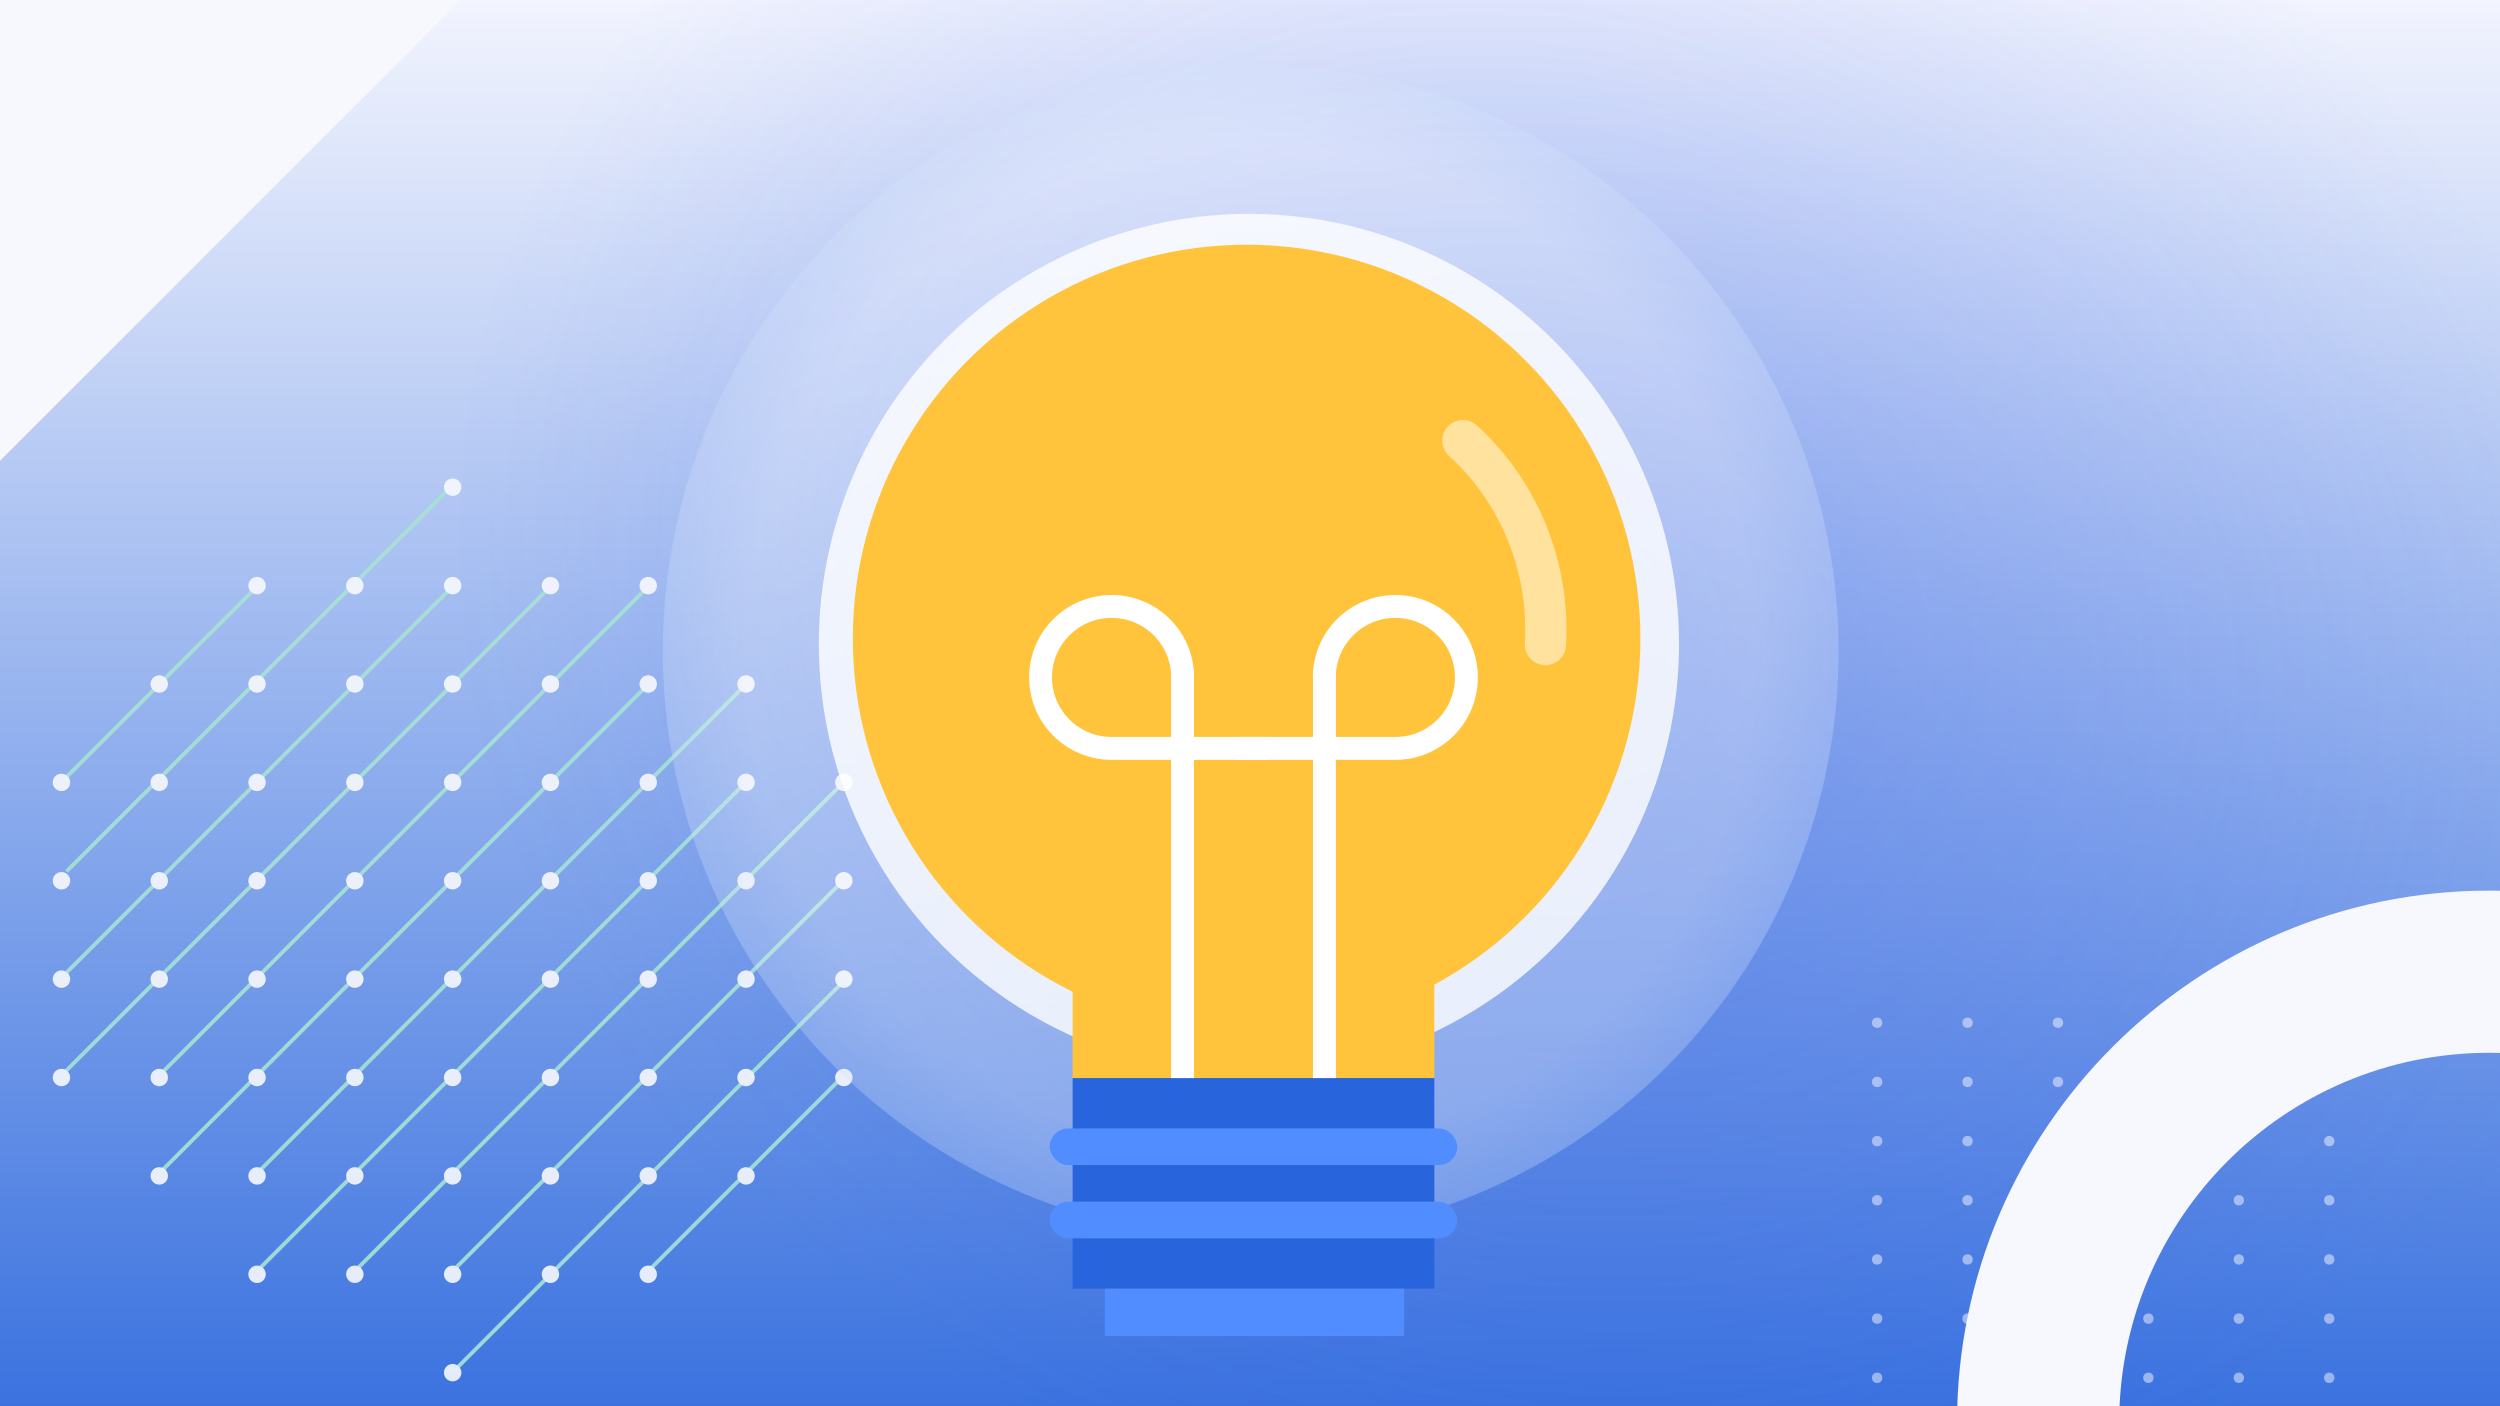 <svg width="1280" height="720" viewBox="0 0 1280 720" fill="none" xmlns="http://www.w3.org/2000/svg">
<g clip-path="url(#clip0_5790_3611)">
<rect width="1280" height="720" fill="url(#paint0_linear_5790_3611)"/>
<g style="mix-blend-mode:multiply">
<ellipse cx="789.5" cy="322" rx="700.5" ry="585" fill="url(#paint1_radial_5790_3611)"/>
</g>
<g style="mix-blend-mode:soft-light" opacity="0.9">
<line x1="179.099" y1="653.363" x2="432.912" y2="399.55" stroke="#A6E2D4" stroke-width="2"/>
<line x1="132.48" y1="649.91" x2="382.48" y2="399.91" stroke="#A6E2D4" stroke-width="2"/>
<line x1="132.48" y1="599.84" x2="381.48" y2="350.84" stroke="#A6E2D4" stroke-width="2"/>
<line x1="82.408" y1="599.84" x2="331.408" y2="350.84" stroke="#A6E2D4" stroke-width="2"/>
<line x1="82.408" y1="549.769" x2="333.408" y2="298.769" stroke="#A6E2D4" stroke-width="2"/>
<line x1="30.609" y1="551.496" x2="284.422" y2="297.683" stroke="#A6E2D4" stroke-width="2"/>
<line x1="34.062" y1="497.969" x2="234.35" y2="297.681" stroke="#A6E2D4" stroke-width="2"/>
<line x1="34.062" y1="446.172" x2="234.35" y2="245.884" stroke="#A6E2D4" stroke-width="2"/>
<line x1="34.062" y1="397.824" x2="134.206" y2="297.68" stroke="#A6E2D4" stroke-width="2"/>
<line x1="232.624" y1="649.91" x2="432.912" y2="449.622" stroke="#A6E2D4" stroke-width="2"/>
<line x1="232.624" y1="701.711" x2="432.912" y2="501.423" stroke="#A6E2D4" stroke-width="2"/>
<line x1="331.041" y1="651.637" x2="432.911" y2="549.766" stroke="#A6E2D4" stroke-width="2"/>
<circle cx="231.754" cy="249.468" r="4.466" transform="rotate(-90 231.754 249.468)" fill="#F7F8FD"/>
<circle cx="331.898" cy="299.839" r="4.466" transform="rotate(-90 331.898 299.839)" fill="#F7F8FD"/>
<circle cx="281.826" cy="299.839" r="4.466" transform="rotate(-90 281.826 299.839)" fill="#F7F8FD"/>
<circle cx="231.754" cy="299.839" r="4.466" transform="rotate(-90 231.754 299.839)" fill="#F7F8FD"/>
<circle cx="181.682" cy="299.839" r="4.466" transform="rotate(-90 181.682 299.839)" fill="#F7F8FD"/>
<circle cx="131.61" cy="299.839" r="4.466" transform="rotate(-90 131.61 299.839)" fill="#F7F8FD"/>
<circle cx="381.969" cy="350.206" r="4.466" transform="rotate(-90 381.969 350.206)" fill="#F7F8FD"/>
<circle cx="331.898" cy="350.206" r="4.466" transform="rotate(-90 331.898 350.206)" fill="#F7F8FD"/>
<circle cx="281.826" cy="350.206" r="4.466" transform="rotate(-90 281.826 350.206)" fill="#F7F8FD"/>
<circle cx="231.754" cy="350.206" r="4.466" transform="rotate(-90 231.754 350.206)" fill="#F7F8FD"/>
<circle cx="181.682" cy="350.206" r="4.466" transform="rotate(-90 181.682 350.206)" fill="#F7F8FD"/>
<circle cx="131.61" cy="350.206" r="4.466" transform="rotate(-90 131.61 350.206)" fill="#F7F8FD"/>
<circle cx="81.538" cy="350.206" r="4.466" transform="rotate(-90 81.538 350.206)" fill="#F7F8FD"/>
<circle cx="432.042" cy="400.577" r="4.466" transform="rotate(-90 432.042 400.577)" fill="#F7F8FD"/>
<circle cx="381.97" cy="400.577" r="4.466" transform="rotate(-90 381.97 400.577)" fill="#F7F8FD"/>
<circle cx="331.898" cy="400.577" r="4.466" transform="rotate(-90 331.898 400.577)" fill="#F7F8FD"/>
<circle cx="281.826" cy="400.577" r="4.466" transform="rotate(-90 281.826 400.577)" fill="#F7F8FD"/>
<circle cx="231.754" cy="400.577" r="4.466" transform="rotate(-90 231.754 400.577)" fill="#F7F8FD"/>
<circle cx="181.682" cy="400.577" r="4.466" transform="rotate(-90 181.682 400.577)" fill="#F7F8FD"/>
<circle cx="131.61" cy="400.577" r="4.466" transform="rotate(-90 131.61 400.577)" fill="#F7F8FD"/>
<circle cx="81.538" cy="400.577" r="4.466" transform="rotate(-90 81.538 400.577)" fill="#F7F8FD"/>
<circle cx="31.466" cy="400.577" r="4.466" transform="rotate(-90 31.466 400.577)" fill="#F7F8FD"/>
<circle cx="432.042" cy="450.948" r="4.466" transform="rotate(-90 432.042 450.948)" fill="#F7F8FD"/>
<circle cx="381.97" cy="450.948" r="4.466" transform="rotate(-90 381.97 450.948)" fill="#F7F8FD"/>
<circle cx="331.898" cy="450.948" r="4.466" transform="rotate(-90 331.898 450.948)" fill="#F7F8FD"/>
<circle cx="281.826" cy="450.948" r="4.466" transform="rotate(-90 281.826 450.948)" fill="#F7F8FD"/>
<circle cx="231.754" cy="450.948" r="4.466" transform="rotate(-90 231.754 450.948)" fill="#F7F8FD"/>
<circle cx="181.682" cy="450.948" r="4.466" transform="rotate(-90 181.682 450.948)" fill="#F7F8FD"/>
<circle cx="131.61" cy="450.948" r="4.466" transform="rotate(-90 131.61 450.948)" fill="#F7F8FD"/>
<circle cx="81.538" cy="450.948" r="4.466" transform="rotate(-90 81.538 450.948)" fill="#F7F8FD"/>
<circle cx="31.466" cy="450.948" r="4.466" transform="rotate(-90 31.466 450.948)" fill="#F7F8FD"/>
<circle cx="432.042" cy="501.319" r="4.466" transform="rotate(-90 432.042 501.319)" fill="#F7F8FD"/>
<circle cx="381.97" cy="501.319" r="4.466" transform="rotate(-90 381.97 501.319)" fill="#F7F8FD"/>
<circle cx="331.898" cy="501.319" r="4.466" transform="rotate(-90 331.898 501.319)" fill="#F7F8FD"/>
<circle cx="281.826" cy="501.319" r="4.466" transform="rotate(-90 281.826 501.319)" fill="#F7F8FD"/>
<circle cx="231.754" cy="501.319" r="4.466" transform="rotate(-90 231.754 501.319)" fill="#F7F8FD"/>
<circle cx="181.682" cy="501.319" r="4.466" transform="rotate(-90 181.682 501.319)" fill="#F7F8FD"/>
<circle cx="131.61" cy="501.319" r="4.466" transform="rotate(-90 131.61 501.319)" fill="#F7F8FD"/>
<circle cx="81.538" cy="501.319" r="4.466" transform="rotate(-90 81.538 501.319)" fill="#F7F8FD"/>
<circle cx="31.466" cy="501.319" r="4.466" transform="rotate(-90 31.466 501.319)" fill="#F7F8FD"/>
<circle cx="432.042" cy="551.69" r="4.466" transform="rotate(-90 432.042 551.69)" fill="#F7F8FD"/>
<circle cx="381.97" cy="551.69" r="4.466" transform="rotate(-90 381.97 551.69)" fill="#F7F8FD"/>
<circle cx="331.898" cy="551.69" r="4.466" transform="rotate(-90 331.898 551.69)" fill="#F7F8FD"/>
<circle cx="281.826" cy="551.69" r="4.466" transform="rotate(-90 281.826 551.69)" fill="#F7F8FD"/>
<circle cx="231.754" cy="551.69" r="4.466" transform="rotate(-90 231.754 551.69)" fill="#F7F8FD"/>
<circle cx="181.682" cy="551.69" r="4.466" transform="rotate(-90 181.682 551.69)" fill="#F7F8FD"/>
<circle cx="131.61" cy="551.69" r="4.466" transform="rotate(-90 131.61 551.69)" fill="#F7F8FD"/>
<circle cx="81.538" cy="551.69" r="4.466" transform="rotate(-90 81.538 551.69)" fill="#F7F8FD"/>
<circle cx="31.466" cy="551.69" r="4.466" transform="rotate(-90 31.466 551.69)" fill="#F7F8FD"/>
<circle cx="381.969" cy="602.061" r="4.466" transform="rotate(-90 381.969 602.061)" fill="#F7F8FD"/>
<circle cx="331.898" cy="602.061" r="4.466" transform="rotate(-90 331.898 602.061)" fill="#F7F8FD"/>
<circle cx="281.826" cy="602.061" r="4.466" transform="rotate(-90 281.826 602.061)" fill="#F7F8FD"/>
<circle cx="231.754" cy="602.061" r="4.466" transform="rotate(-90 231.754 602.061)" fill="#F7F8FD"/>
<circle cx="181.682" cy="602.061" r="4.466" transform="rotate(-90 181.682 602.061)" fill="#F7F8FD"/>
<circle cx="131.61" cy="602.061" r="4.466" transform="rotate(-90 131.61 602.061)" fill="#F7F8FD"/>
<circle cx="81.538" cy="602.061" r="4.466" transform="rotate(-90 81.538 602.061)" fill="#F7F8FD"/>
<circle cx="331.898" cy="652.432" r="4.466" transform="rotate(-90 331.898 652.432)" fill="#F7F8FD"/>
<circle cx="281.826" cy="652.432" r="4.466" transform="rotate(-90 281.826 652.432)" fill="#F7F8FD"/>
<circle cx="231.754" cy="652.432" r="4.466" transform="rotate(-90 231.754 652.432)" fill="#F7F8FD"/>
<circle cx="181.682" cy="652.432" r="4.466" transform="rotate(-90 181.682 652.432)" fill="#F7F8FD"/>
<circle cx="131.61" cy="652.432" r="4.466" transform="rotate(-90 131.61 652.432)" fill="#F7F8FD"/>
<circle cx="231.754" cy="702.804" r="4.466" transform="rotate(-90 231.754 702.804)" fill="#F7F8FD"/>
</g>
<g style="mix-blend-mode:soft-light" opacity="0.5">
<circle cx="961.094" cy="523.648" r="2.649" transform="rotate(-90 961.094 523.648)" fill="#F7F8FD"/>
<circle cx="1007.39" cy="523.648" r="2.649" transform="rotate(-90 1007.39 523.648)" fill="#F7F8FD"/>
<circle cx="1053.69" cy="523.648" r="2.649" transform="rotate(-90 1053.69 523.648)" fill="#F7F8FD"/>
<circle cx="1099.99" cy="523.648" r="2.649" transform="rotate(-90 1099.99 523.648)" fill="#F7F8FD"/>
<circle cx="1146.28" cy="523.648" r="2.649" transform="rotate(-90 1146.28 523.648)" fill="#F7F8FD"/>
<circle cx="1192.58" cy="523.648" r="2.649" transform="rotate(-90 1192.58 523.648)" fill="#F7F8FD"/>
<circle cx="961.094" cy="553.945" r="2.649" transform="rotate(-90 961.094 553.945)" fill="#F7F8FD"/>
<circle cx="1007.39" cy="553.945" r="2.649" transform="rotate(-90 1007.39 553.945)" fill="#F7F8FD"/>
<circle cx="1053.69" cy="553.945" r="2.649" transform="rotate(-90 1053.69 553.945)" fill="#F7F8FD"/>
<circle cx="1099.99" cy="553.945" r="2.649" transform="rotate(-90 1099.99 553.945)" fill="#F7F8FD"/>
<circle cx="1146.28" cy="553.945" r="2.649" transform="rotate(-90 1146.28 553.945)" fill="#F7F8FD"/>
<circle cx="1192.58" cy="553.945" r="2.649" transform="rotate(-90 1192.58 553.945)" fill="#F7F8FD"/>
<circle cx="961.094" cy="584.242" r="2.649" transform="rotate(-90 961.094 584.242)" fill="#F7F8FD"/>
<circle cx="1007.39" cy="584.242" r="2.649" transform="rotate(-90 1007.39 584.242)" fill="#F7F8FD"/>
<circle cx="1053.69" cy="584.242" r="2.649" transform="rotate(-90 1053.69 584.242)" fill="#F7F8FD"/>
<circle cx="1099.99" cy="584.242" r="2.649" transform="rotate(-90 1099.99 584.242)" fill="#F7F8FD"/>
<circle cx="1146.28" cy="584.242" r="2.649" transform="rotate(-90 1146.28 584.242)" fill="#F7F8FD"/>
<circle cx="1192.58" cy="584.242" r="2.649" transform="rotate(-90 1192.58 584.242)" fill="#F7F8FD"/>
<circle cx="961.094" cy="614.539" r="2.649" transform="rotate(-90 961.094 614.539)" fill="#F7F8FD"/>
<circle cx="1007.39" cy="614.539" r="2.649" transform="rotate(-90 1007.39 614.539)" fill="#F7F8FD"/>
<circle cx="1053.69" cy="614.539" r="2.649" transform="rotate(-90 1053.69 614.539)" fill="#F7F8FD"/>
<circle cx="1099.99" cy="614.539" r="2.649" transform="rotate(-90 1099.99 614.539)" fill="#F7F8FD"/>
<circle cx="1146.28" cy="614.539" r="2.649" transform="rotate(-90 1146.28 614.539)" fill="#F7F8FD"/>
<circle cx="1192.58" cy="614.539" r="2.649" transform="rotate(-90 1192.58 614.539)" fill="#F7F8FD"/>
<circle cx="961.094" cy="644.84" r="2.649" transform="rotate(-90 961.094 644.84)" fill="#F7F8FD"/>
<circle cx="1007.39" cy="644.84" r="2.649" transform="rotate(-90 1007.39 644.84)" fill="#F7F8FD"/>
<circle cx="1053.69" cy="644.84" r="2.649" transform="rotate(-90 1053.69 644.84)" fill="#F7F8FD"/>
<circle cx="1099.99" cy="644.84" r="2.649" transform="rotate(-90 1099.99 644.84)" fill="#F7F8FD"/>
<circle cx="1146.28" cy="644.84" r="2.649" transform="rotate(-90 1146.28 644.84)" fill="#F7F8FD"/>
<circle cx="1192.58" cy="644.84" r="2.649" transform="rotate(-90 1192.58 644.84)" fill="#F7F8FD"/>
<circle cx="961.094" cy="675.137" r="2.649" transform="rotate(-90 961.094 675.137)" fill="#F7F8FD"/>
<circle cx="1007.39" cy="675.137" r="2.649" transform="rotate(-90 1007.39 675.137)" fill="#F7F8FD"/>
<circle cx="1053.69" cy="675.137" r="2.649" transform="rotate(-90 1053.69 675.137)" fill="#F7F8FD"/>
<circle cx="1099.99" cy="675.137" r="2.649" transform="rotate(-90 1099.99 675.137)" fill="#F7F8FD"/>
<circle cx="1146.28" cy="675.137" r="2.649" transform="rotate(-90 1146.28 675.137)" fill="#F7F8FD"/>
<circle cx="1192.58" cy="675.137" r="2.649" transform="rotate(-90 1192.58 675.137)" fill="#F7F8FD"/>
<circle cx="961.094" cy="705.433" r="2.649" transform="rotate(-90 961.094 705.433)" fill="#F7F8FD"/>
<circle cx="1007.39" cy="705.433" r="2.649" transform="rotate(-90 1007.39 705.433)" fill="#F7F8FD"/>
<circle cx="1053.69" cy="705.433" r="2.649" transform="rotate(-90 1053.69 705.433)" fill="#F7F8FD"/>
<circle cx="1099.99" cy="705.433" r="2.649" transform="rotate(-90 1099.99 705.433)" fill="#F7F8FD"/>
<circle cx="1146.28" cy="705.433" r="2.649" transform="rotate(-90 1146.28 705.433)" fill="#F7F8FD"/>
<circle cx="1192.58" cy="705.433" r="2.649" transform="rotate(-90 1192.58 705.433)" fill="#F7F8FD"/>
</g>
<g style="mix-blend-mode:multiply" filter="url(#filter0_d_5790_3611)">
<path d="M1547 724.5C1547 874.998 1425 997 1274.5 997C1124 997 1002 874.998 1002 724.5C1002 574.002 1124 452 1274.5 452C1425 452 1547 574.002 1547 724.5ZM1085.02 724.5C1085.02 829.144 1169.86 913.976 1274.5 913.976C1379.14 913.976 1463.98 829.144 1463.98 724.5C1463.98 619.856 1379.14 535.024 1274.5 535.024C1169.86 535.024 1085.02 619.856 1085.02 724.5Z" fill="#F7F8FD"/>
</g>
<g style="mix-blend-mode:multiply" filter="url(#filter1_d_5790_3611)">
<path d="M-124.233 -124.335C-125.03 -127.31 -122.308 -130.031 -119.334 -129.234L252.916 -29.49C255.891 -28.693 256.887 -24.975 254.71 -22.798L-17.797 249.708C-19.974 251.885 -23.692 250.889 -24.489 247.915L-124.233 -124.335Z" fill="#F7F8FD"/>
</g>
<g opacity="0.3" filter="url(#filter2_d_5790_3611)">
<circle cx="640.362" cy="322.002" r="301.002" fill="url(#paint2_radial_5790_3611)"/>
</g>
<g opacity="0.8" filter="url(#filter3_f_5790_3611)">
<circle cx="639.451" cy="329.715" r="220.222" transform="rotate(-22.226 639.451 329.715)" fill="white"/>
</g>
<circle cx="638.264" cy="326.917" r="201.62" fill="#FFC43C"/>
<g opacity="0.5" filter="url(#filter4_f_5790_3611)">
<path d="M791.268 330.018C793.545 290.427 777.918 251.87 748.991 225.592" stroke="white" stroke-width="21.1" stroke-linecap="round"/>
</g>
<rect x="549.175" y="491.008" width="185.209" height="60.955" fill="#FFC43C"/>
<rect x="549.175" y="551.973" width="185.209" height="107.843" fill="#2865DC"/>
<rect x="537.455" y="577.758" width="208.653" height="18.755" rx="9.378" fill="#528DFF"/>
<rect x="537.455" y="615.27" width="208.653" height="18.755" rx="9.378" fill="#528DFF"/>
<rect x="565.682" y="659.809" width="153.231" height="24.194" fill="#528DFF"/>
<path d="M605.444 343.309V551.962M678.121 343.309V551.962" stroke="white" stroke-width="11.722"/>
<path d="M605.523 346.842C605.523 326.773 589.236 310.504 569.144 310.504C549.053 310.504 532.766 326.773 532.766 346.842C532.766 366.912 549.053 383.181 569.144 383.181H649.986" stroke="white" stroke-width="11.722"/>
<path d="M678.039 346.842C678.039 326.773 694.326 310.504 714.418 310.504C734.509 310.504 750.796 326.773 750.796 346.842C750.796 366.912 734.509 383.181 714.418 383.181H633.576" stroke="white" stroke-width="11.722"/>
</g>
<defs>
<filter id="filter0_d_5790_3611" x="958" y="412" width="633" height="633" filterUnits="userSpaceOnUse" color-interpolation-filters="sRGB">
<feFlood flood-opacity="0" result="BackgroundImageFix"/>
<feColorMatrix in="SourceAlpha" type="matrix" values="0 0 0 0 0 0 0 0 0 0 0 0 0 0 0 0 0 0 127 0" result="hardAlpha"/>
<feOffset dy="4"/>
<feGaussianBlur stdDeviation="22"/>
<feComposite in2="hardAlpha" operator="out"/>
<feColorMatrix type="matrix" values="0 0 0 0 0.554 0 0 0 0 0.723 0 0 0 0 1 0 0 0 0.45 0"/>
<feBlend mode="normal" in2="BackgroundImageFix" result="effect1_dropShadow_5790_3611"/>
<feBlend mode="normal" in="SourceGraphic" in2="effect1_dropShadow_5790_3611" result="shape"/>
</filter>
<filter id="filter1_d_5790_3611" x="-168.373" y="-169.375" width="468.257" height="468.258" filterUnits="userSpaceOnUse" color-interpolation-filters="sRGB">
<feFlood flood-opacity="0" result="BackgroundImageFix"/>
<feColorMatrix in="SourceAlpha" type="matrix" values="0 0 0 0 0 0 0 0 0 0 0 0 0 0 0 0 0 0 127 0" result="hardAlpha"/>
<feOffset dy="4"/>
<feGaussianBlur stdDeviation="22"/>
<feComposite in2="hardAlpha" operator="out"/>
<feColorMatrix type="matrix" values="0 0 0 0 0.554 0 0 0 0 0.723 0 0 0 0 1 0 0 0 0.45 0"/>
<feBlend mode="normal" in2="BackgroundImageFix" result="effect1_dropShadow_5790_3611"/>
<feBlend mode="normal" in="SourceGraphic" in2="effect1_dropShadow_5790_3611" result="shape"/>
</filter>
<filter id="filter2_d_5790_3611" x="311.851" y="4.953" width="657.022" height="657.023" filterUnits="userSpaceOnUse" color-interpolation-filters="sRGB">
<feFlood flood-opacity="0" result="BackgroundImageFix"/>
<feColorMatrix in="SourceAlpha" type="matrix" values="0 0 0 0 0 0 0 0 0 0 0 0 0 0 0 0 0 0 127 0" result="hardAlpha"/>
<feOffset dy="11.462"/>
<feGaussianBlur stdDeviation="13.755"/>
<feComposite in2="hardAlpha" operator="out"/>
<feColorMatrix type="matrix" values="0 0 0 0 0.094 0 0 0 0 0.145 0 0 0 0 0.412 0 0 0 0.18 0"/>
<feBlend mode="normal" in2="BackgroundImageFix" result="effect1_dropShadow_5790_3611"/>
<feBlend mode="normal" in="SourceGraphic" in2="effect1_dropShadow_5790_3611" result="shape"/>
</filter>
<filter id="filter3_f_5790_3611" x="326.868" y="17.131" width="625.165" height="625.168" filterUnits="userSpaceOnUse" color-interpolation-filters="sRGB">
<feFlood flood-opacity="0" result="BackgroundImageFix"/>
<feBlend mode="normal" in="SourceGraphic" in2="BackgroundImageFix" result="shape"/>
<feGaussianBlur stdDeviation="46.151" result="effect1_foregroundBlur_5790_3611"/>
</filter>
<filter id="filter4_f_5790_3611" x="724.374" y="200.976" width="91.728" height="153.656" filterUnits="userSpaceOnUse" color-interpolation-filters="sRGB">
<feFlood flood-opacity="0" result="BackgroundImageFix"/>
<feBlend mode="normal" in="SourceGraphic" in2="BackgroundImageFix" result="shape"/>
<feGaussianBlur stdDeviation="7.033" result="effect1_foregroundBlur_5790_3611"/>
</filter>
<linearGradient id="paint0_linear_5790_3611" x1="640" y1="0" x2="640" y2="794.5" gradientUnits="userSpaceOnUse">
<stop stop-color="#F2F4FE"/>
<stop offset="1" stop-color="#2865DC"/>
</linearGradient>
<radialGradient id="paint1_radial_5790_3611" cx="0" cy="0" r="1" gradientUnits="userSpaceOnUse" gradientTransform="translate(789.5 322) rotate(21.735) scale(568.645 489.692)">
<stop offset="0.115" stop-color="#2A53E5" stop-opacity="0.25"/>
<stop offset="1" stop-color="#2A53E5" stop-opacity="0"/>
</radialGradient>
<radialGradient id="paint2_radial_5790_3611" cx="0" cy="0" r="1" gradientUnits="userSpaceOnUse" gradientTransform="translate(640.362 322.002) rotate(90) scale(301.002)">
<stop offset="0.855" stop-color="white"/>
<stop offset="1" stop-color="#D2E1FB"/>
</radialGradient>
<clipPath id="clip0_5790_3611">
<rect width="1280" height="720" fill="white"/>
</clipPath>
</defs>
</svg>
